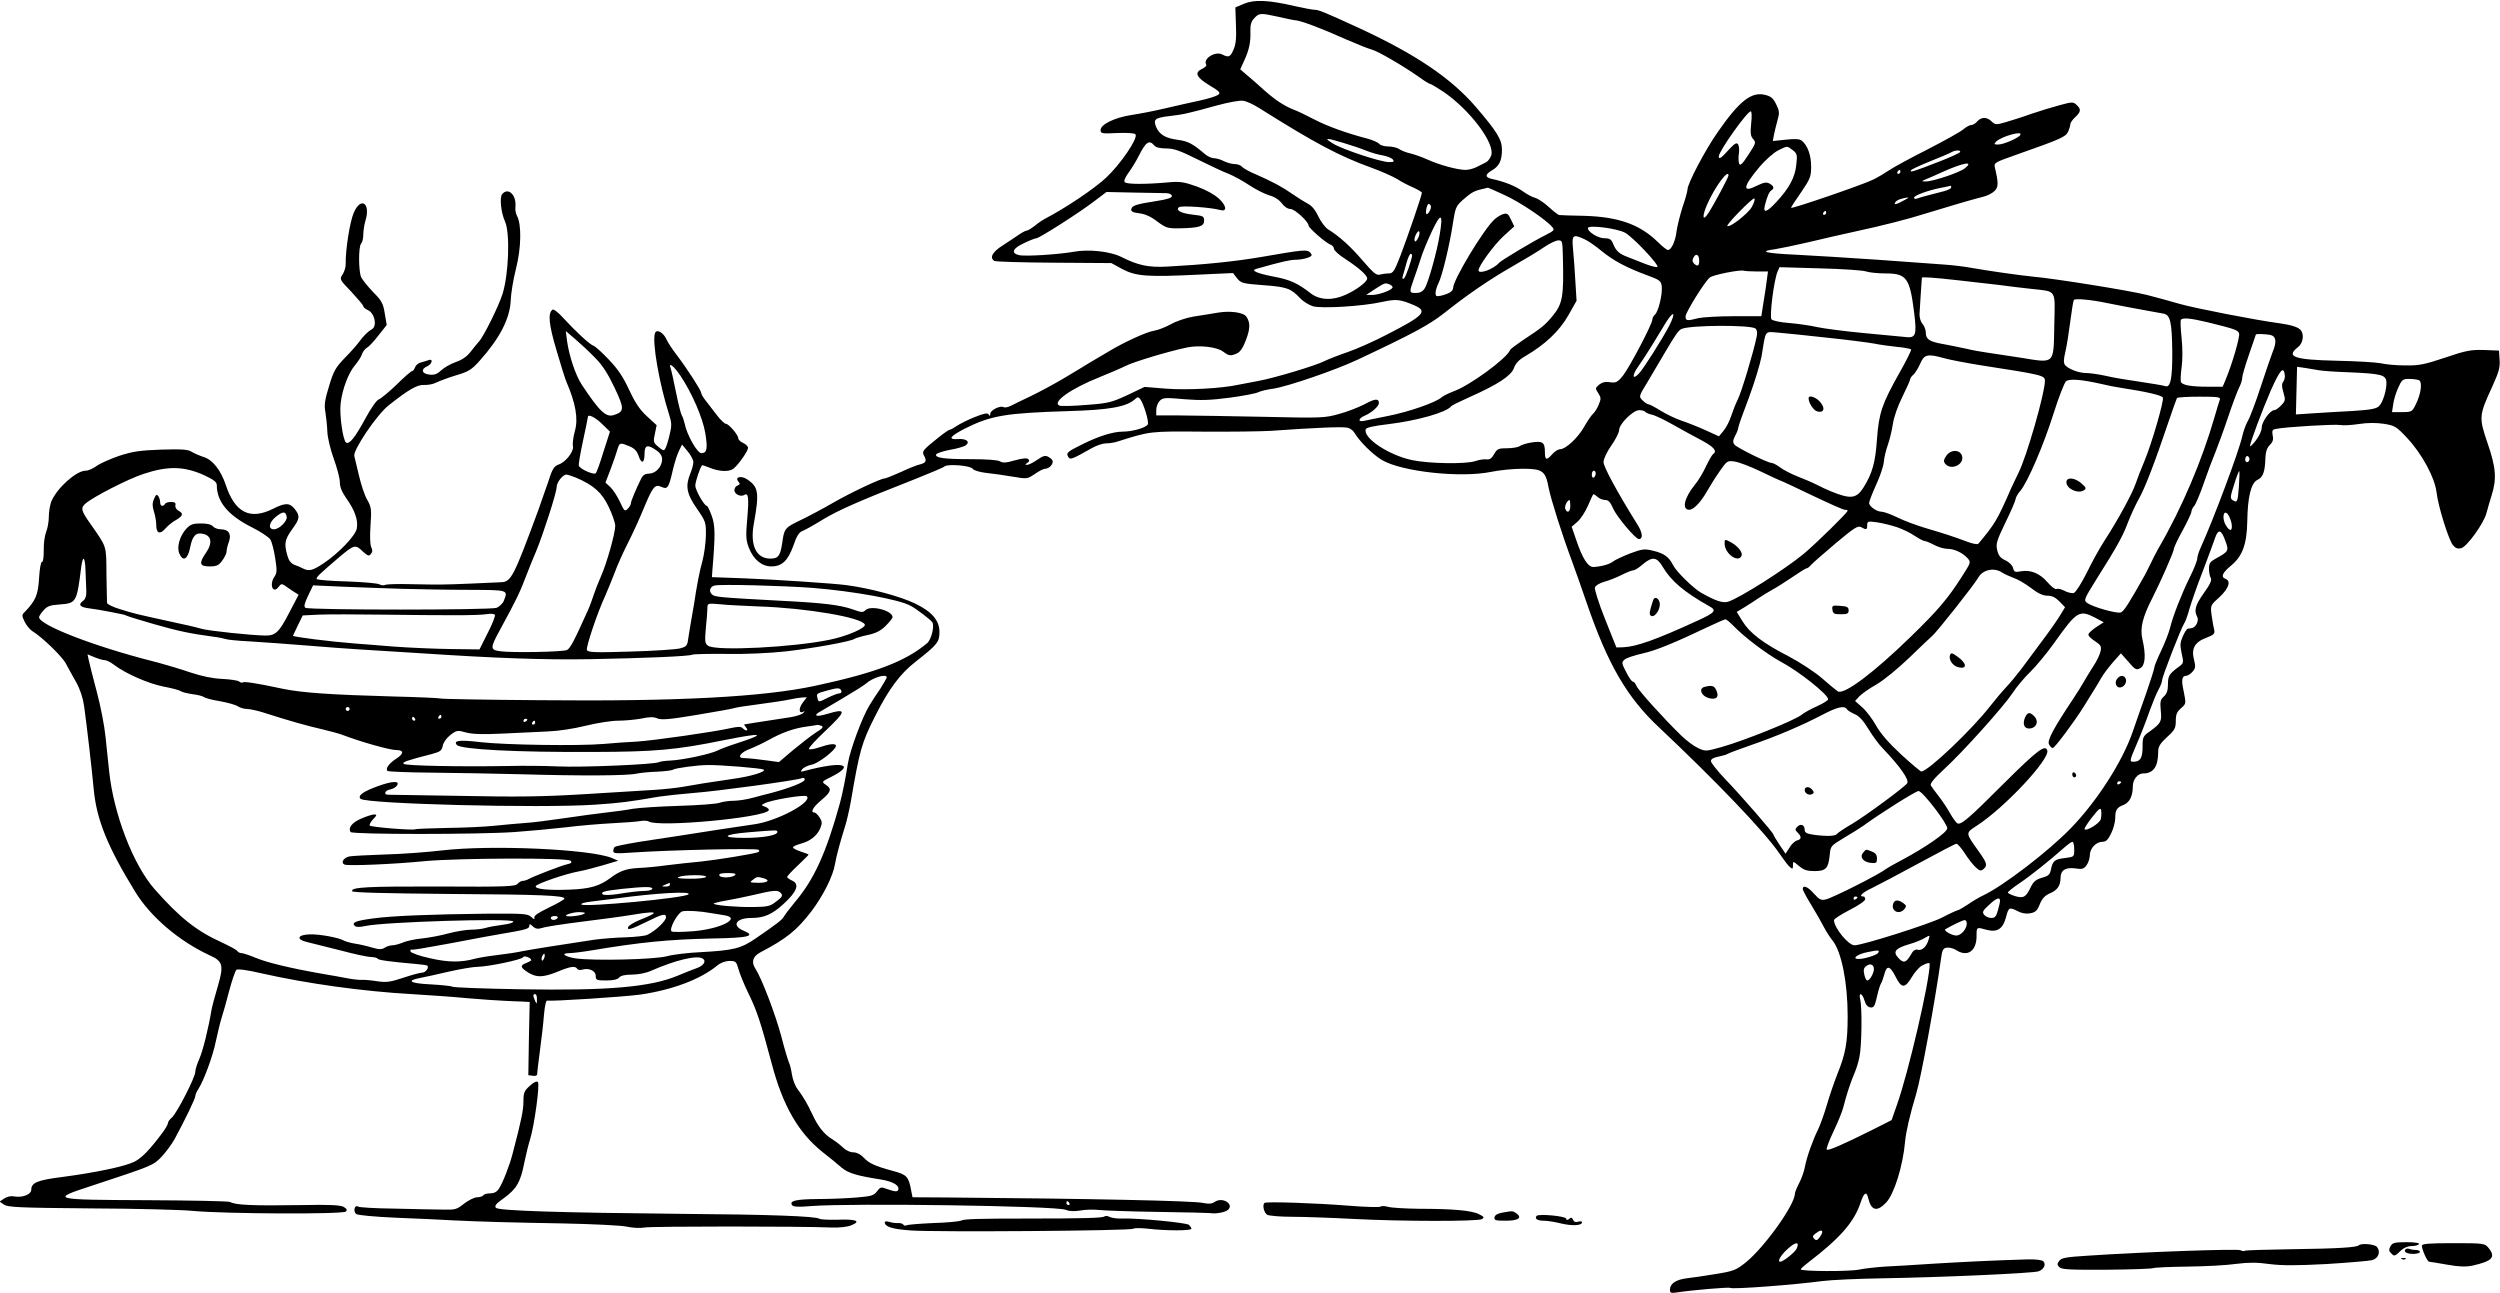 <?xml version="1.0" standalone="no"?>
<!DOCTYPE svg PUBLIC "-//W3C//DTD SVG 20010904//EN"
 "http://www.w3.org/TR/2001/REC-SVG-20010904/DTD/svg10.dtd">
<svg version="1.0" xmlns="http://www.w3.org/2000/svg"
 width="1280pt" height="662pt" viewBox="0 0 1280 662"
 preserveAspectRatio="xMidYMid meet">
<g transform="translate(0,662) scale(0.1,-0.1)"
fill="#000000" stroke="none">
<path d="M6370 6601 l-45 -19 3 -89 c3 -64 0 -100 -12 -126 -16 -39 -25 -43
-58 -26 -35 19 -101 -22 -82 -52 3 -5 -6 -14 -20 -21 -42 -19 -32 -43 35 -84
55 -33 60 -39 45 -50 -10 -7 -52 -20 -94 -29 -42 -9 -122 -27 -177 -40 -55
-13 -133 -28 -173 -34 -85 -13 -157 -48 -157 -77 0 -18 7 -19 86 -15 53 2 89
-1 93 -7 13 -21 -78 -154 -151 -222 -61 -57 -207 -155 -311 -209 -15 -8 -40
-25 -55 -38 -16 -12 -33 -23 -38 -23 -5 0 -22 -8 -37 -18 -15 -11 -53 -35 -84
-56 -57 -35 -73 -65 -47 -82 7 -4 144 -8 305 -9 l294 -2 57 -31 c70 -37 130
-41 392 -28 l174 8 21 -27 c20 -25 29 -27 133 -35 121 -9 141 -16 188 -65 16
-18 47 -37 67 -43 46 -13 256 0 354 22 74 16 92 14 167 -18 68 -30 47 -52
-142 -149 -63 -33 -153 -73 -199 -89 -47 -16 -101 -37 -121 -47 -45 -23 -255
-86 -336 -101 -33 -6 -80 -15 -105 -20 -87 -19 -258 -28 -369 -20 l-111 9 -88
-42 c-80 -37 -97 -42 -208 -50 -67 -6 -129 -7 -139 -4 -42 17 59 88 205 146
47 19 106 44 132 57 44 22 216 74 316 95 63 13 152 3 184 -21 31 -23 38 -24
72 -9 17 8 31 30 46 70 21 56 22 87 2 117 -15 23 -84 32 -148 21 -32 -5 -88
-15 -124 -20 -36 -6 -87 -23 -115 -39 -27 -15 -66 -30 -85 -33 -37 -5 -153
-58 -231 -105 -25 -15 -68 -40 -95 -56 -27 -17 -89 -54 -139 -84 -49 -29 -124
-69 -165 -89 -41 -19 -87 -42 -103 -50 -15 -8 -32 -11 -38 -8 -16 11 -69 -15
-69 -34 0 -12 -2 -13 -8 -3 -6 9 -23 6 -73 -14 -35 -14 -76 -35 -91 -45 -14
-10 -30 -19 -35 -19 -4 0 -31 -18 -58 -40 -80 -64 -85 -70 -75 -91 16 -28 12
-38 -17 -46 -16 -3 -61 -21 -101 -40 -40 -18 -78 -33 -84 -33 -19 0 -172 -72
-264 -125 -50 -29 -125 -69 -167 -89 -79 -38 -82 -42 -92 -116 -10 -66 -20
-80 -61 -80 -73 0 -105 69 -84 181 28 156 24 186 -35 225 -30 20 -64 12 -45
-11 10 -12 9 -16 -4 -21 -9 -3 -16 -14 -16 -24 0 -20 33 -36 51 -24 21 13 24
-14 15 -120 -8 -90 -7 -111 8 -150 23 -60 66 -96 115 -96 55 0 85 29 113 106
16 48 29 69 46 75 13 5 60 31 105 59 81 49 189 96 467 205 80 32 150 61 156
67 18 14 134 4 144 -12 5 -8 34 -17 67 -21 32 -3 93 -12 135 -19 77 -13 77
-13 116 13 21 15 45 27 53 27 18 0 39 19 39 37 0 7 -9 17 -21 23 -17 10 -27 7
-58 -14 -20 -14 -44 -26 -52 -26 -12 0 -12 2 1 10 10 6 12 12 5 19 -7 7 -29 5
-69 -6 -45 -13 -62 -14 -76 -5 -11 7 -69 11 -149 11 -138 0 -184 7 -178 24 2
6 34 17 71 24 37 6 74 17 82 24 22 18 1 34 -41 31 -54 -4 -42 14 34 53 135 68
210 80 527 90 215 6 302 22 345 61 13 12 18 12 26 2 18 -23 46 -115 40 -130
-6 -17 -78 -38 -129 -38 -50 0 -125 -24 -205 -64 -79 -39 -86 -45 -73 -66 9
-15 17 -13 119 45 24 14 58 25 74 25 17 0 44 4 61 10 167 53 164 52 434 50
141 -1 298 1 347 4 240 17 372 22 394 16 14 -3 29 -14 35 -25 27 -45 93 -111
141 -140 101 -60 403 -93 559 -61 43 9 116 16 162 16 102 0 117 -11 133 -97
12 -61 68 -238 122 -383 17 -47 51 -142 75 -213 106 -308 205 -479 369 -632
291 -274 541 -535 615 -644 21 -31 45 -63 54 -70 14 -12 16 -11 16 9 0 22 0
22 31 -4 24 -20 41 -26 79 -26 58 0 71 14 78 80 4 49 5 49 76 92 39 23 82 50
96 60 89 65 269 178 283 178 20 0 147 -165 147 -191 0 -21 -115 -100 -234
-163 -38 -20 -75 -41 -83 -47 -30 -25 -267 -145 -305 -154 -24 -6 -33 -1 -60
29 -31 36 -58 47 -58 24 0 -6 20 -43 44 -82 24 -39 53 -90 64 -112 12 -23 32
-54 45 -70 45 -56 77 -213 77 -386 0 -134 -10 -192 -53 -298 -16 -41 -41 -113
-54 -159 -14 -47 -34 -103 -45 -125 -26 -52 -58 -141 -67 -191 -4 -22 -17 -59
-29 -82 -12 -23 -22 -47 -22 -54 0 -57 -155 -274 -251 -352 -50 -40 -62 -45
-154 -60 -55 -9 -122 -19 -150 -22 -55 -7 -85 -28 -85 -58 0 -17 5 -19 38 -14
70 11 263 28 271 23 12 -8 321 15 471 35 47 6 184 12 305 14 308 5 776 26 803
36 27 10 39 36 24 51 -7 7 -40 11 -79 10 -176 -5 -332 -13 -483 -22 -91 -6
-203 -13 -250 -15 -47 -3 -105 -10 -130 -15 -47 -11 -300 -10 -300 1 0 4 17
19 38 35 161 123 235 206 268 306 18 54 31 61 40 21 15 -62 45 -69 91 -20 41
43 86 187 97 312 5 52 24 135 57 245 25 83 96 471 126 685 7 52 11 60 31 63
13 2 34 -4 47 -12 58 -38 105 -6 105 71 0 48 -1 47 53 32 53 -14 83 6 98 66
13 50 17 52 61 29 20 -10 42 -14 63 -10 27 5 36 14 49 47 12 29 26 44 51 55
38 15 55 40 55 78 0 40 24 56 74 50 38 -6 45 -3 60 17 9 13 16 36 16 51 0 34
32 68 64 68 19 0 29 10 45 43 12 24 21 59 21 78 0 42 8 55 43 68 30 12 47 45
47 95 0 35 25 66 53 66 53 0 77 35 77 113 0 24 10 41 45 73 40 36 45 46 45 83
0 33 6 47 27 65 26 23 26 23 14 84 -14 61 -10 82 13 82 7 0 21 9 31 20 16 18
17 27 9 60 -16 58 2 92 61 114 43 17 46 21 41 45 -4 14 -9 48 -13 74 -6 47 -5
49 41 90 47 44 60 82 31 93 -26 10 -17 31 29 69 57 47 80 109 82 225 2 125 19
197 52 213 29 13 39 42 41 115 1 28 8 49 22 63 16 16 20 29 15 50 -4 24 -2 30
17 33 45 10 303 25 328 20 15 -3 58 -1 96 5 46 7 89 7 129 1 55 -9 63 -13 119
-73 75 -80 141 -202 150 -277 8 -72 62 -244 84 -271 13 -16 24 -20 42 -16 31
9 116 127 130 181 6 23 17 61 25 86 28 88 24 143 -19 269 -46 135 -45 143 24
293 32 71 40 96 37 135 l-3 48 -76 3 c-67 2 -91 -2 -200 -39 -107 -36 -135
-41 -204 -40 -44 0 -100 5 -125 11 -25 5 -126 11 -225 13 -219 5 -263 20 -200
69 25 19 33 60 17 85 -11 17 -48 29 -112 38 -115 15 -429 76 -510 99 -47 14
-122 34 -168 46 -88 22 -471 84 -587 94 -69 7 -224 29 -320 46 -27 5 -84 12
-125 15 -41 3 -196 14 -345 25 -148 10 -339 22 -422 26 -155 7 -192 17 -105
28 26 4 103 20 172 36 69 17 177 41 240 55 135 29 269 63 360 92 97 30 239 72
288 84 24 5 52 19 64 31 20 20 21 39 2 119 -6 26 -3 27 113 68 227 80 249 90
262 117 6 14 11 31 11 38 0 7 11 23 25 36 30 28 31 41 7 63 -17 16 -23 16 -88
-2 -38 -10 -103 -30 -144 -44 -41 -15 -99 -33 -129 -42 -52 -15 -55 -15 -77 6
-24 22 -52 20 -74 -6 -7 -8 -19 -15 -27 -15 -8 0 -27 -10 -42 -23 -15 -13 -97
-58 -182 -102 -85 -43 -172 -90 -194 -105 -22 -15 -59 -37 -83 -49 -49 -25
-422 -153 -422 -145 0 3 23 39 52 80 47 69 51 80 51 132 0 57 -18 107 -47 131
-12 10 -34 11 -82 6 l-67 -7 5 29 c3 15 11 49 18 74 12 41 11 50 -6 85 -15 31
-27 41 -56 48 -70 18 -132 -30 -243 -190 -64 -91 -155 -264 -155 -294 0 -9
-11 -49 -25 -89 -13 -41 -27 -97 -31 -125 -6 -52 -27 -96 -44 -96 -6 0 -29 18
-52 41 -93 91 -203 129 -378 134 -63 1 -120 3 -126 4 -6 0 -30 19 -54 41 -24
22 -55 43 -70 47 -14 3 -43 19 -64 34 -36 26 -92 49 -158 63 -36 8 -35 23 1
44 37 21 51 50 51 106 0 51 -25 92 -135 220 -128 148 -308 269 -600 404 -179
82 -204 92 -225 92 -10 0 -57 9 -102 19 -133 31 -205 34 -258 12z m175 -67
c39 -9 81 -18 95 -19 32 -5 130 -42 255 -98 55 -24 113 -47 129 -51 31 -8 160
-83 241 -140 27 -20 54 -36 58 -36 4 0 34 -18 66 -39 137 -93 267 -266 246
-327 -6 -15 -17 -30 -25 -34 -8 -4 -29 -15 -47 -24 -17 -9 -44 -16 -60 -16
-43 1 -132 25 -194 53 -31 14 -72 28 -90 32 -19 4 -43 14 -54 21 -11 8 -36 14
-56 14 -20 0 -42 6 -48 14 -6 7 -33 19 -59 26 -104 27 -205 63 -274 99 -40 21
-86 43 -103 49 -50 20 -93 48 -150 98 -30 27 -70 63 -90 79 l-35 30 20 44 c26
56 34 96 32 151 -1 33 4 50 20 67 25 27 32 27 123 7z m-100 -466 c284 -179
411 -247 580 -308 50 -18 107 -44 129 -57 21 -14 58 -33 82 -43 24 -11 44 -23
44 -27 0 -13 -71 -220 -109 -320 -32 -83 -39 -93 -61 -93 -14 0 -34 -3 -46 -6
-17 -5 -34 10 -88 73 -64 74 -117 122 -178 160 -14 10 -36 39 -48 65 -14 31
-33 54 -52 64 -17 9 -51 30 -77 48 -54 38 -102 64 -188 102 -35 14 -68 33 -74
40 -6 8 -23 14 -38 14 -14 0 -39 7 -55 15 -15 8 -38 15 -51 15 -12 0 -34 10
-48 23 -61 52 -85 64 -136 71 -64 8 -95 27 -112 67 -15 38 -6 46 71 55 66 7
103 16 240 54 59 16 118 27 135 24 17 -2 53 -19 80 -36z m2521 -80 c-5 -49 -3
-65 10 -80 16 -17 14 -22 -24 -80 -32 -49 -42 -59 -48 -45 -3 10 -4 33 -1 51
3 18 1 39 -4 47 -8 11 -17 5 -48 -28 -38 -43 -51 -51 -51 -34 0 26 145 231
164 231 5 0 6 -27 2 -62z m1378 -59 c-10 -16 -85 -49 -114 -49 -21 0 -22 2
-10 15 28 27 139 58 124 34z m-3468 -40 c38 -11 91 -29 118 -40 27 -11 67 -22
88 -25 20 -4 43 -13 49 -20 9 -11 6 -14 -19 -14 -42 0 -239 65 -287 95 -49 30
-38 31 51 4z m-966 -14 c8 -10 30 -15 61 -15 38 0 70 -11 158 -55 61 -30 132
-64 159 -74 26 -10 75 -37 108 -59 33 -22 79 -45 102 -52 27 -7 50 -22 64 -40
13 -18 31 -30 45 -30 22 0 92 -64 93 -85 0 -12 88 -89 113 -98 9 -3 17 -13 17
-21 0 -8 26 -32 58 -52 69 -45 112 -83 112 -100 0 -17 -54 -58 -110 -83 -67
-31 -133 -28 -179 7 -68 53 -106 70 -191 86 -83 16 -118 31 -89 39 130 37 174
47 203 47 19 0 47 5 61 10 23 9 25 13 14 26 -15 18 -34 16 -253 -22 -134 -23
-292 -39 -481 -49 -96 -5 -147 6 -235 50 -56 28 -167 40 -242 26 -79 -14 -251
-25 -282 -17 -41 10 -31 35 27 61 28 14 57 25 63 25 15 0 228 136 301 193 l58
44 140 -3 c77 -1 152 -3 168 -3 16 -1 27 -7 27 -15 0 -9 -25 -17 -77 -25 -104
-16 -127 -23 -131 -42 -2 -12 8 -17 41 -21 31 -4 60 -17 92 -42 45 -33 53 -36
114 -35 101 2 126 10 126 39 0 23 -5 25 -58 31 -61 7 -88 22 -71 38 9 10 165
-1 210 -14 38 -11 35 20 -4 57 -24 22 -65 45 -114 63 -68 24 -86 27 -150 21
-113 -10 -208 -10 -219 1 -6 6 1 24 20 50 16 22 39 60 51 84 37 73 54 85 80
54z m3269 -24 c22 -17 24 -24 18 -74 -6 -64 -36 -120 -100 -189 -50 -55 -71
-62 -61 -20 11 44 22 70 33 77 17 10 13 23 -9 35 -16 9 -30 6 -65 -11 -77 -39
-72 -5 15 98 29 34 71 71 94 83 49 24 45 24 75 1z m856 -10 c-3 -5 -51 -27
-108 -49 -128 -50 -151 -57 -143 -44 3 5 48 26 98 46 51 20 100 41 108 46 19
12 53 13 45 1z m26 -82 c-26 -22 -167 -69 -201 -68 -24 0 -24 1 5 13 17 7 50
21 75 33 111 50 169 61 121 22z m-331 -19 c0 -5 -5 -10 -11 -10 -5 0 -7 5 -4
10 3 6 8 10 11 10 2 0 4 -4 4 -10z m-880 -18 c0 -10 -77 -154 -105 -196 -28
-42 -31 -14 -5 46 38 88 110 186 110 150z m1140 -62 c0 -5 -17 -14 -37 -19
-88 -22 -126 -33 -139 -38 -8 -3 -14 -1 -14 5 0 11 72 38 141 51 24 5 45 9 47
10 1 1 2 -3 2 -9z m-2286 -39 c79 -36 214 -127 244 -164 12 -14 8 -19 -30 -38
-65 -32 -232 -132 -243 -145 -29 -33 -105 -60 -105 -38 0 22 80 131 127 174
l56 51 -17 35 c-13 29 -20 34 -39 28 -12 -3 -33 -16 -46 -28 -54 -49 -211
-309 -211 -350 0 -17 -21 -30 -62 -40 -24 -5 -28 -3 -28 14 0 12 7 34 15 50
19 36 60 208 75 314 11 70 15 81 47 110 44 39 59 48 98 57 16 4 31 7 32 8 2 1
41 -17 87 -38z m1265 -61 c-19 -34 -114 -108 -125 -97 -7 7 130 146 138 141 5
-3 -1 -23 -13 -44z m800 46 c-2 -2 -19 -11 -38 -21 -24 -12 -32 -13 -29 -4 3
8 15 16 29 20 29 8 44 10 38 5z m-2449 -66 c-15 -28 -24 -19 -16 16 5 19 10
24 17 17 8 -8 7 -18 -1 -33z m2030 -10 c0 -5 -5 -10 -11 -10 -5 0 -7 5 -4 10
3 6 8 10 11 10 2 0 4 -4 4 -10z m-1979 -113 c-14 -87 -59 -248 -77 -274 -10
-16 -24 -23 -44 -23 -35 0 -36 2 -11 72 11 29 26 76 35 103 8 28 34 91 57 140
47 100 59 94 40 -18z m950 11 c40 -22 175 -165 165 -175 -3 -3 -32 4 -63 16
-32 13 -72 28 -89 35 -43 16 -60 31 -74 66 -10 25 -18 30 -45 30 -32 0 -85 32
-85 52 0 18 150 -1 191 -24z m-1062 -30 c-7 -13 -14 -18 -16 -11 -3 7 1 22 8
35 7 13 14 18 16 11 3 -7 -1 -22 -8 -35z m854 -3 c18 -8 57 -35 87 -60 60 -49
126 -85 235 -125 63 -23 70 -29 73 -55 5 -39 -17 -132 -35 -146 -7 -6 -13 -18
-13 -25 0 -23 -118 -247 -151 -288 -28 -34 -36 -37 -65 -33 -24 4 -40 0 -56
-12 -21 -18 -21 -19 -5 -44 15 -23 15 -29 2 -60 -7 -18 -21 -39 -29 -46 -8 -7
-28 -36 -45 -66 -32 -57 -95 -115 -123 -115 -10 0 -28 -11 -40 -25 -29 -33
-38 -32 -38 8 0 52 -10 60 -66 52 -27 -4 -55 -13 -63 -19 -8 -6 -37 -11 -64
-11 -45 0 -52 -3 -67 -30 -12 -22 -23 -29 -39 -27 -12 2 -38 -2 -58 -9 -49
-16 -235 -13 -322 5 -121 25 -255 115 -238 159 3 8 44 17 113 25 151 18 301
61 324 92 3 4 43 24 90 45 149 66 217 111 231 150 9 25 27 44 59 62 101 59
173 127 219 207 l43 76 -6 98 c-3 53 -8 127 -12 165 -7 75 -2 80 59 52z m-111
-92 c5 -200 -1 -238 -52 -300 -41 -49 -53 -59 -156 -127 -32 -22 -61 -43 -62
-48 -18 -44 -209 -184 -293 -213 -23 -9 -50 -22 -59 -30 -28 -25 -164 -73
-270 -94 -58 -12 -115 -23 -127 -26 -32 -7 -29 13 5 27 35 15 72 48 72 64 0
25 -19 24 -74 -6 -31 -16 -90 -39 -132 -50 -72 -20 -88 -21 -387 -14 -172 3
-365 7 -429 7 l-118 0 0 28 c0 16 8 37 18 47 16 16 28 17 126 8 86 -7 135 -5
233 8 69 9 135 22 146 28 11 6 46 14 76 18 70 10 319 95 431 148 283 133 368
179 443 238 118 94 232 172 347 238 63 36 138 81 165 100 28 19 60 35 73 35
21 1 22 -3 24 -86z m-772 11 c0 -20 -33 -115 -42 -120 -7 -5 -9 0 -6 12 3 10
12 40 19 67 7 26 17 47 21 47 4 0 8 -3 8 -6z m1470 -30 c0 -26 -9 -31 -28 -12
-8 8 -8 17 -1 30 13 24 29 14 29 -18z m855 -54 c14 -5 59 -10 100 -10 106 0
123 -23 145 -197 15 -121 10 -136 -49 -128 -20 2 -115 11 -211 20 -96 9 -202
23 -235 30 -33 8 -97 17 -142 21 -46 3 -87 12 -93 19 -11 13 12 199 31 244
l10 23 208 -6 c115 -3 221 -10 236 -16z m-558 0 l55 0 -5 -37 c-2 -21 -10 -73
-17 -115 l-12 -77 -142 0 c-77 0 -159 -5 -181 -10 -57 -15 -65 -14 -65 9 0 20
98 178 124 199 17 14 154 41 174 35 8 -2 38 -4 69 -4z m1028 -45 c72 -8 166
-19 210 -24 44 -6 118 -15 165 -20 132 -15 122 2 118 -182 -4 -209 6 -199
-175 -170 -76 12 -156 24 -178 27 -22 3 -67 11 -100 19 -33 7 -86 18 -119 24
-68 12 -86 24 -86 59 0 14 -8 34 -17 44 -9 10 -16 33 -15 51 2 33 11 180 12
185 0 5 60 1 185 -13z m-2911 -21 c9 -3 16 -10 16 -15 0 -13 -68 -39 -104 -39
l-31 0 45 30 c50 32 52 33 74 24z m3671 -95 c64 -13 123 -24 205 -39 36 -6 75
-14 88 -16 34 -7 42 -42 44 -193 1 -139 -9 -188 -36 -178 -8 3 -65 13 -127 22
-63 9 -143 22 -179 31 -36 8 -80 14 -98 14 -37 0 -92 20 -109 41 -8 11 -8 27
2 69 7 30 18 100 25 155 7 55 15 104 18 109 5 9 86 2 167 -15z m-2238 -116
c-35 -67 -134 -224 -157 -247 -32 -33 -35 -9 -4 35 16 23 38 56 49 74 20 31
28 44 94 153 41 65 53 55 18 -15z m2756 17 c142 -35 155 -40 161 -57 6 -15
-35 -157 -70 -240 l-14 -33 -74 0 c-89 0 -133 8 -140 25 -2 7 -1 41 4 75 5 35
5 98 0 147 -5 48 -7 90 -4 95 8 13 49 9 137 -12z m-2315 -32 c8 -7 11 -22 6
-42 -15 -76 -78 -285 -96 -320 -11 -22 -26 -60 -34 -85 -8 -25 -25 -59 -39
-76 l-24 -29 -68 31 c-37 17 -93 39 -123 49 -30 10 -78 33 -107 51 -29 18 -57
33 -63 33 -5 0 -19 9 -30 20 -20 20 -20 20 27 97 25 43 62 105 82 139 60 102
75 123 91 130 47 20 354 21 378 2z m367 -47 c105 -11 213 -25 240 -30 28 -6
80 -13 118 -17 37 -3 69 -10 72 -13 2 -4 -25 -59 -61 -122 -89 -159 -104 -203
-114 -339 -8 -118 -24 -173 -67 -243 -38 -61 -66 -64 -168 -23 -22 9 -56 25
-75 35 -19 10 -62 28 -95 41 -33 13 -74 34 -91 47 -17 13 -37 23 -44 23 -20 0
-175 77 -189 93 -10 13 -9 21 3 46 9 16 16 35 16 41 0 7 24 75 54 153 29 78
58 174 65 212 23 140 14 127 84 122 34 -3 148 -14 252 -26z m2273 13 c26 -7
29 -37 8 -86 -7 -18 -35 -98 -61 -178 -26 -80 -56 -159 -66 -175 -10 -17 -23
-53 -29 -80 -17 -77 -145 -419 -210 -563 -11 -23 -20 -51 -20 -61 0 -11 -17
-55 -39 -98 -42 -86 -85 -195 -101 -260 -6 -24 -26 -75 -45 -115 -19 -40 -35
-78 -35 -86 0 -7 -19 -66 -41 -130 -23 -64 -54 -154 -70 -200 -53 -153 -183
-355 -316 -492 -114 -118 -346 -296 -450 -345 -17 -8 -52 -28 -76 -45 -25 -16
-48 -30 -52 -30 -4 0 -42 -17 -84 -39 -65 -33 -406 -141 -446 -141 -31 0 -105
90 -105 129 0 6 36 29 80 52 44 22 80 47 80 55 0 8 -4 14 -10 14 -26 0 -4 21
48 45 31 15 138 72 238 126 99 54 185 99 191 99 6 0 25 -22 42 -48 17 -27 42
-59 56 -72 20 -19 27 -21 40 -10 22 18 19 31 -24 91 -69 97 -69 93 -9 132 142
92 375 341 360 385 -10 32 -52 0 -219 -166 -182 -182 -224 -219 -242 -207 -6
3 -23 27 -38 53 -14 26 -41 65 -58 87 -17 22 -35 46 -39 53 -6 9 16 36 68 84
98 90 305 321 350 389 19 30 60 79 91 109 31 30 86 97 123 149 116 163 128
170 210 128 l43 -23 -37 -24 c-21 -14 -39 -30 -41 -37 -3 -7 12 -22 32 -35 31
-20 35 -27 30 -52 -3 -16 -20 -52 -39 -80 -18 -28 -39 -63 -47 -77 -8 -15 -32
-53 -53 -85 -102 -153 -136 -216 -125 -235 5 -11 14 -19 19 -19 10 0 110 134
160 214 19 32 43 69 52 84 10 15 26 43 37 62 11 19 38 55 60 80 l40 45 39 -44
c34 -40 40 -43 60 -32 26 14 30 67 11 149 -13 56 1 113 52 212 42 83 109 235
109 249 0 7 20 50 45 95 25 46 45 89 45 96 0 7 6 21 14 29 8 9 30 61 49 116
19 55 46 127 60 160 13 33 43 114 65 180 22 66 48 134 56 150 9 17 16 39 16
50 0 11 16 65 35 120 19 55 35 101 35 102 0 5 55 3 78 -3z m-1674 -118 c28 -8
112 -24 186 -36 317 -49 330 -52 330 -80 0 -62 -94 -390 -135 -470 -12 -25
-29 -61 -38 -80 -70 -161 -83 -183 -168 -284 -4 -5 -31 0 -61 12 -73 27 -110
39 -208 68 -47 14 -112 38 -146 55 -33 16 -69 29 -80 29 -25 0 -64 27 -64 45
0 8 16 49 35 91 20 43 38 96 40 118 2 23 11 61 20 86 9 25 21 73 26 106 5 37
25 94 49 142 22 45 40 85 40 90 0 5 7 16 16 23 9 8 25 33 35 56 21 49 37 53
123 29z m1921 -62 c17 -3 84 -8 149 -10 164 -7 190 -13 194 -46 4 -37 -16
-106 -37 -127 -14 -14 -42 -19 -132 -25 -63 -3 -154 -9 -204 -12 l-90 -6 3
122 3 122 42 -6 c23 -4 56 -9 72 -12z m-177 -23 c2 -12 -2 -28 -8 -36 -8 -10
-8 -24 1 -54 11 -38 11 -43 -11 -66 -13 -14 -29 -25 -36 -25 -21 0 -64 -60
-64 -89 0 -16 -13 -44 -30 -66 -16 -21 -30 -34 -30 -29 1 19 62 182 107 286
47 105 65 125 71 79z m-943 -46 c33 -8 78 -17 100 -20 132 -20 215 -39 219
-51 6 -17 -57 -235 -95 -326 -17 -40 -37 -91 -44 -113 -15 -47 -91 -187 -158
-290 -25 -38 -67 -114 -93 -168 -27 -53 -56 -100 -66 -103 -9 -3 -31 2 -48 11
-17 9 -35 13 -41 9 -6 -3 -26 12 -45 34 -39 46 -87 66 -137 57 -30 -6 -35 -4
-40 17 -4 14 -20 30 -39 39 -25 11 -35 23 -42 51 -8 34 -4 47 42 143 29 59 52
113 52 120 0 7 11 27 25 43 37 45 117 229 170 397 26 83 55 156 63 163 18 14
79 9 177 -13z m1629 19 c20 -8 12 -71 -16 -126 -18 -36 -20 -38 -70 -38 l-51
0 6 38 c2 22 14 60 25 85 19 43 24 47 56 47 19 0 41 -3 50 -6z m-1019 -102
c-3 -9 -15 -46 -25 -82 -65 -227 -169 -472 -290 -680 -11 -19 -27 -51 -36 -70
-9 -19 -23 -46 -30 -60 -83 -148 -110 -191 -126 -196 -22 -6 -143 28 -172 49
-18 13 -16 19 47 120 106 168 136 222 162 292 14 36 38 89 55 119 32 56 83
189 151 391 22 66 43 123 45 127 3 4 54 7 115 7 99 0 110 -2 104 -17z m-2941
-61 c3 -4 18 -11 33 -14 16 -3 64 -26 108 -51 44 -25 110 -61 148 -81 62 -33
81 -55 58 -70 -5 -3 -21 -31 -36 -62 -14 -31 -40 -75 -59 -97 -53 -66 -66
-126 -27 -126 22 0 58 37 91 95 14 24 42 70 64 101 38 55 40 56 77 51 22 -3
82 -26 134 -51 52 -25 97 -46 99 -46 3 0 76 -34 161 -75 86 -41 162 -75 170
-75 8 0 15 -2 15 -5 0 -9 -160 -166 -223 -219 -96 -80 -333 -230 -390 -247
-27 -8 -64 5 -137 46 -40 23 -126 107 -143 140 -22 44 -46 61 -102 75 -46 11
-55 10 -120 -14 -38 -15 -76 -33 -85 -40 -16 -14 -57 -26 -100 -29 -29 -2 -58
43 -91 142 l-22 64 30 26 c16 14 40 51 53 81 13 30 25 57 27 59 2 2 11 -3 21
-12 10 -10 29 -17 41 -17 16 0 26 -11 40 -43 18 -42 115 -157 132 -157 23 0
19 34 -9 77 -101 162 -172 293 -172 317 0 16 17 52 40 85 22 31 40 67 40 79 0
31 71 102 103 102 14 0 28 -4 31 -9z m3091 -250 c-9 -16 -25 -3 -18 15 4 10 9
12 15 6 6 -6 7 -15 3 -21z m-3345 -65 c0 -8 -4 -18 -10 -21 -5 -3 -10 3 -10
14 0 12 5 21 10 21 6 0 10 -6 10 -14z m3293 -69 c-6 -79 -8 -83 -33 -67 -12 8
-11 19 9 80 12 40 24 70 26 68 2 -2 1 -38 -2 -81z m-3423 -97 c0 -31 -16 -41
-26 -15 -5 13 11 45 22 45 2 0 4 -13 4 -30z m3385 -87 c8 -42 -7 -49 -29 -12
-20 34 -13 81 9 58 7 -8 16 -28 20 -46z m-1713 -22 c29 -10 71 -30 92 -45 21
-14 44 -26 50 -26 6 0 28 -9 49 -20 20 -11 51 -20 67 -20 36 0 77 -19 104 -48
18 -21 17 -22 -29 -94 -72 -113 -123 -173 -262 -308 -191 -186 -341 -298 -373
-280 -8 5 -45 35 -81 67 -38 33 -112 81 -170 112 -131 67 -201 120 -238 181
l-29 47 40 24 c21 13 54 34 71 46 18 12 50 32 72 44 22 12 68 41 103 65 35 24
67 44 71 44 5 0 15 7 22 16 8 9 64 59 126 111 97 81 115 93 132 84 27 -15 31
-14 31 10 0 20 4 21 49 15 27 -4 73 -15 103 -25z m1681 -68 c20 -54 19 -56
-52 -95 -25 -14 -31 -23 -31 -50 0 -18 4 -39 9 -47 7 -10 -3 -33 -35 -77 -44
-62 -52 -90 -34 -123 10 -19 -8 -55 -29 -57 -6 -1 -15 -2 -19 -3 -5 0 -17 -18
-26 -39 -14 -32 -15 -45 -6 -87 11 -47 10 -51 -12 -67 -52 -38 -58 -48 -58
-91 0 -32 -6 -49 -21 -63 -18 -16 -20 -27 -16 -71 6 -57 2 -65 -55 -107 -36
-25 -38 -30 -38 -80 0 -57 -12 -76 -46 -76 -22 0 -22 2 17 93 22 50 51 126 65
167 15 41 35 90 45 108 10 18 19 40 19 49 0 18 99 272 113 291 5 7 18 40 27
75 10 34 41 123 70 197 28 74 56 150 62 168 16 45 31 40 51 -15z m-2880 -135
c43 -73 111 -130 237 -201 41 -22 33 -33 -57 -74 -215 -99 -315 -134 -382
-137 l-35 -1 -58 145 c-32 80 -55 153 -52 162 3 10 23 22 47 29 23 6 63 22 89
35 26 13 53 24 61 24 7 0 28 13 47 30 50 42 73 39 103 -12z m1797 -57 c19 -6
59 -29 88 -51 36 -28 62 -40 85 -40 24 0 41 -9 61 -29 l29 -30 -23 -38 c-12
-21 -54 -81 -93 -133 -39 -52 -89 -119 -110 -148 -22 -29 -56 -70 -76 -91 -20
-21 -56 -64 -81 -96 -95 -122 -319 -335 -353 -335 -4 0 -51 39 -103 87 -64 59
-106 108 -129 149 -19 34 -51 76 -71 93 l-36 32 21 23 c12 13 52 41 89 62 38
22 111 82 168 137 55 53 107 103 116 110 23 19 217 264 237 300 22 40 81 53
121 26 14 -9 41 -21 60 -28z m-1436 -244 c55 -58 172 -146 242 -184 93 -49
244 -169 244 -193 0 -6 -26 -22 -57 -36 -32 -14 -67 -34 -78 -43 -31 -27 -291
-132 -411 -166 -80 -22 -82 -23 -120 -5 -22 10 -59 38 -84 62 -87 84 -222 233
-231 256 -5 12 -13 22 -19 22 -5 0 -21 22 -34 49 -24 46 -24 50 -8 64 9 8 50
22 91 31 68 15 164 54 346 141 39 18 74 34 79 34 4 1 22 -14 40 -32z m582
-428 c3 -6 21 -17 39 -25 23 -9 45 -33 71 -76 21 -35 54 -80 74 -100 88 -92
136 -160 125 -178 -12 -19 -213 -167 -282 -208 -40 -23 -75 -47 -78 -52 -7
-11 -52 -13 -119 -4 -35 5 -46 11 -46 25 0 25 -19 34 -37 17 -13 -13 -13 -17
1 -31 21 -21 20 -34 -3 -40 -11 -3 -29 -19 -39 -37 l-20 -31 -31 46 c-17 25
-31 49 -31 52 0 9 -166 200 -247 284 -40 42 -73 84 -73 92 0 11 13 18 38 23
20 4 42 10 47 14 6 4 60 24 120 45 125 43 256 98 365 155 76 40 113 49 126 29z
m1404 -373 c0 -3 -4 -8 -10 -11 -5 -3 -10 -1 -10 4 0 6 5 11 10 11 6 0 10 -2
10 -4z m-104 -190 c-5 -21 -73 -63 -83 -52 -3 3 14 30 38 61 37 47 45 52 47
34 2 -11 1 -31 -2 -43z m-136 -155 c0 -38 0 -38 -46 -44 -54 -6 -64 -14 -73
-58 -5 -27 -13 -34 -46 -43 -31 -9 -44 -20 -57 -47 -25 -53 -38 -60 -81 -47
-20 6 -37 15 -37 18 0 4 26 25 57 46 57 38 151 113 227 180 21 19 42 34 47 34
5 0 9 -17 9 -39z m-1110 -245 c0 -3 -4 -8 -10 -11 -5 -3 -10 -1 -10 4 0 6 5
11 10 11 6 0 10 -2 10 -4z m730 -18 c0 -7 -5 -30 -11 -50 -8 -30 -15 -38 -33
-38 -13 0 -30 7 -37 16 -11 14 -8 21 24 50 38 36 57 43 57 22z m-170 -116 c0
-28 -29 -62 -54 -62 -22 0 -66 25 -56 32 22 14 87 46 98 47 6 1 12 -7 12 -17z
m-196 -84 c-10 -35 -33 -56 -54 -51 -14 4 -25 -3 -37 -26 -24 -41 -37 -44 -63
-16 -30 32 -17 49 53 70 29 8 63 22 77 30 33 19 32 19 24 -7z m-258 -67 c-7
-11 -70 -31 -99 -31 -39 0 -8 25 44 35 59 12 64 11 55 -4z m-23 -94 c-7 -25
-22 -47 -33 -47 -5 0 -11 14 -15 31 -5 23 -3 34 12 44 23 17 43 2 36 -28z
m287 37 c0 -87 -109 -556 -167 -719 l-28 -80 -95 -48 c-156 -78 -230 -110
-237 -103 -4 3 12 46 35 94 23 48 46 105 51 127 12 51 38 130 57 173 8 18 19
53 24 79 12 51 15 256 4 297 -9 38 11 32 22 -6 6 -22 17 -34 30 -36 18 -2 23
6 34 55 7 32 17 63 21 68 4 6 11 25 16 44 13 51 29 48 58 -9 31 -62 48 -62 84
-2 14 24 37 50 51 58 27 14 40 17 40 8z m-550 -1372 c0 -5 -6 -17 -14 -28 -12
-15 -17 -17 -27 -7 -10 10 -9 16 7 28 21 16 34 19 34 7z m-131 -85 c-9 -19
-69 -67 -84 -67 -16 0 0 30 35 63 43 40 66 42 49 4z"/>
<path d="M9260 4581 c0 -23 24 -61 43 -67 33 -10 44 12 20 43 -20 28 -63 44
-63 24z"/>
<path d="M10840 3145 c-15 -18 -6 -45 13 -45 21 0 38 25 31 44 -8 20 -28 21
-44 1z"/>
<path d="M10368 2946 c-13 -31 -5 -56 20 -56 38 0 54 37 26 64 -22 22 -33 20
-46 -8z"/>
<path d="M10610 2656 c0 -9 5 -16 10 -16 6 0 10 4 10 9 0 6 -4 13 -10 16 -5 3
-10 -1 -10 -9z"/>
<path d="M9694 1995 c-15 -39 30 -62 57 -29 11 14 10 18 -6 30 -25 18 -44 18
-51 -1z"/>
<path d="M9964 4285 c-13 -20 -14 -28 -4 -40 29 -35 97 -4 86 39 -9 36 -59 36
-82 1z"/>
<path d="M10580 4151 c0 -34 60 -61 90 -41 13 9 11 14 -13 35 -34 30 -77 34
-77 6z"/>
<path d="M8830 3837 c0 -52 71 -102 87 -62 6 19 -21 51 -59 71 -27 14 -28 13
-28 -9z"/>
<path d="M9382 3498 c3 -20 9 -23 43 -23 33 0 40 3 40 20 0 16 -8 21 -43 23
-40 3 -43 2 -40 -20z"/>
<path d="M8467 3553 c-3 -4 -9 -25 -15 -45 -8 -29 -7 -38 4 -42 18 -7 46 36
42 65 -3 23 -22 36 -31 22z"/>
<path d="M9984 3266 c-8 -22 13 -55 42 -62 48 -12 45 20 -5 55 -26 19 -32 20
-37 7z"/>
<path d="M8727 3103 c-31 -8 -17 -46 21 -57 40 -11 56 5 39 41 -10 22 -23 26
-60 16z"/>
<path d="M9240 2575 c0 -18 24 -30 40 -20 8 5 8 11 -1 21 -15 19 -39 18 -39
-1z"/>
<path d="M2571 5626 c-14 -17 -6 -95 15 -141 26 -58 19 -267 -13 -370 -19 -61
-97 -219 -121 -244 -9 -10 -29 -34 -44 -54 -18 -23 -43 -40 -75 -51 -26 -9
-59 -28 -74 -42 -20 -19 -35 -25 -60 -22 -40 4 -46 28 -11 43 25 11 31 41 6
31 -9 -3 -27 -9 -40 -12 -13 -3 -26 -15 -29 -25 -4 -10 -10 -19 -15 -19 -5 0
-41 -31 -80 -70 -40 -38 -81 -72 -91 -75 -11 -4 -41 -47 -69 -99 -51 -94 -81
-133 -98 -122 -16 10 -35 143 -28 200 8 73 41 160 76 199 15 18 30 42 34 55 4
12 15 26 25 32 10 5 36 33 59 63 l42 53 -10 59 c-8 51 -16 66 -59 109 -27 28
-54 62 -61 75 -15 29 -15 160 -1 174 6 6 11 26 11 45 0 19 5 52 11 72 28 91
-24 125 -60 40 -20 -46 -43 -193 -41 -263 0 -15 -7 -39 -16 -52 -16 -25 -16
-26 45 -89 33 -36 61 -68 61 -74 0 -5 11 -14 24 -20 34 -15 48 -81 21 -97 -21
-12 -42 -32 -70 -70 -11 -15 -43 -51 -72 -80 -44 -46 -55 -64 -78 -141 -22
-71 -26 -98 -19 -134 4 -25 9 -70 10 -100 1 -31 16 -92 33 -139 17 -47 31
-101 31 -120 0 -25 11 -51 35 -85 42 -60 59 -108 52 -151 -6 -37 -92 -127
-173 -181 -53 -35 -72 -40 -102 -25 -9 5 -29 14 -44 19 -19 8 -30 22 -37 49
-17 60 -13 80 24 132 41 56 42 69 14 105 -26 32 -48 33 -111 1 -118 -59 -195
-20 -242 122 -25 75 -67 129 -113 143 -21 7 -49 19 -62 27 -18 12 -50 14 -155
11 -109 -4 -145 -9 -216 -32 -46 -16 -98 -39 -116 -52 -17 -13 -42 -24 -56
-24 -47 0 -146 -88 -175 -157 -7 -18 -13 -53 -13 -78 0 -25 -6 -60 -14 -79 -7
-18 -13 -60 -12 -93 0 -36 -3 -61 -9 -60 -6 1 -12 -35 -15 -83 -5 -86 -17
-114 -72 -172 -17 -16 -17 -20 -2 -51 9 -19 27 -40 39 -48 50 -30 153 -130
172 -166 11 -21 35 -64 53 -96 21 -38 35 -81 41 -125 14 -102 39 -316 49 -425
15 -154 70 -291 211 -521 79 -130 225 -254 382 -327 69 -31 74 -51 41 -163
-15 -50 -28 -100 -30 -111 -17 -102 -46 -218 -63 -255 -11 -25 -21 -55 -21
-67 0 -29 -95 -213 -120 -235 -11 -9 -20 -21 -20 -28 0 -6 -12 -28 -27 -48
-67 -90 -109 -133 -147 -151 -50 -24 -199 -55 -366 -77 -128 -16 -160 -29
-160 -66 0 -23 -45 -41 -84 -34 -19 4 -38 0 -54 -10 l-24 -16 23 -16 c19 -13
78 -16 443 -19 232 -1 468 -7 526 -13 162 -15 766 -18 781 -3 8 8 5 14 -12 24
-18 9 -73 12 -209 9 -259 -4 -345 0 -372 16 -7 4 -199 8 -428 9 -488 2 -495 4
-280 74 309 102 313 103 356 147 22 23 52 64 67 90 53 98 107 209 107 222 0 7
7 23 15 35 28 43 75 170 90 245 9 42 22 97 30 122 8 25 26 87 39 139 14 52 30
99 36 105 6 6 49 1 127 -17 234 -53 521 -93 773 -107 85 -5 214 -14 285 -21
72 -6 155 -12 185 -13 30 -2 72 -3 93 -4 l39 -2 -4 -187 -3 -188 23 -3 c12 -2
22 1 22 7 0 6 6 59 14 118 8 59 18 143 21 186 5 53 11 77 18 74 15 -5 393 19
477 31 163 24 307 78 393 149 17 14 42 23 62 23 32 0 35 -3 46 -42 6 -23 28
-76 48 -118 45 -90 66 -154 122 -365 57 -216 136 -354 261 -454 35 -27 79 -63
98 -80 34 -28 78 -41 200 -60 55 -9 90 -27 90 -46 0 -18 -13 -19 -58 -3 -31
12 -35 11 -52 -12 -16 -21 -29 -25 -102 -31 -46 -4 -135 -8 -198 -8 -116 -1
-149 -9 -135 -31 6 -9 31 -11 99 -5 205 16 1252 1 1301 -19 20 -8 44 -9 75 -4
25 5 68 6 95 3 28 -3 165 -8 306 -10 141 -2 261 -5 265 -6 26 -5 72 3 88 14
40 29 -24 72 -65 43 -15 -10 -30 -11 -60 -5 -49 11 -576 22 -1320 28 l-167 1
-7 36 c-13 70 -22 80 -94 99 -92 25 -122 39 -150 69 -15 16 -35 26 -52 26 -16
0 -38 10 -51 23 -13 13 -39 33 -58 45 -40 24 -72 64 -100 125 -25 54 -50 96
-76 130 -12 15 -25 48 -29 74 -4 27 -11 55 -16 64 -4 9 -22 67 -38 130 -30
114 -102 302 -133 349 -23 34 -14 63 25 84 134 70 187 113 262 211 59 78 110
179 120 240 7 42 28 119 52 195 8 25 21 81 29 125 45 263 55 301 125 439 70
139 128 217 208 279 111 87 121 100 121 151 0 59 -38 104 -123 145 -77 38
-233 79 -352 95 -67 9 -370 29 -525 35 l-165 6 2 30 c16 188 15 235 -3 284
-10 28 -21 51 -25 51 -13 0 -59 80 -59 104 0 19 24 93 35 104 1 1 19 -5 39
-13 48 -20 101 -22 122 -4 26 21 74 90 74 106 0 7 -11 19 -25 25 -14 6 -25 17
-25 24 0 17 -49 74 -63 74 -7 0 -28 20 -47 45 -19 25 -45 59 -57 74 -13 16
-23 34 -23 40 0 12 -71 122 -127 196 -21 27 -43 61 -50 76 -15 36 -51 56 -59
34 -17 -42 22 -262 72 -418 13 -41 14 -57 3 -100 -6 -29 -16 -60 -21 -70 -8
-17 -11 -16 -37 5 -26 22 -27 26 -18 67 l9 44 -50 46 c-37 34 -60 69 -91 135
-30 66 -58 107 -104 155 -34 36 -69 68 -79 71 -18 6 -90 72 -156 144 -23 26
-47 44 -52 41 -26 -16 -21 -74 20 -211 22 -76 45 -148 50 -159 47 -108 62
-190 43 -253 -8 -30 -12 -63 -10 -74 8 -27 -35 -83 -72 -96 -25 -9 -33 -22
-56 -94 -16 -45 -38 -110 -50 -143 -125 -338 -138 -364 -189 -366 -17 -1 -87
-4 -156 -7 -148 -6 -150 -6 -307 -3 -67 2 -127 0 -132 -4 -6 -3 -19 -2 -28 3
-10 6 -85 12 -166 15 -81 2 -151 8 -155 12 -7 7 15 27 118 115 73 61 80 63
116 28 27 -25 33 -27 43 -14 9 10 9 20 2 34 -6 11 -8 56 -4 111 6 84 4 96 -18
134 -13 23 -31 78 -41 122 -11 44 -21 89 -24 100 -8 29 114 210 174 258 103
82 148 108 183 106 19 -1 48 4 64 13 17 8 62 25 102 37 61 18 78 28 118 73
104 116 156 217 160 311 1 34 13 107 27 162 27 106 29 226 5 270 -6 11 -10 31
-8 45 6 62 -37 103 -68 66z m476 -838 c37 -37 66 -82 99 -152 51 -107 51 -123
0 -140 -42 -16 -75 15 -167 154 -32 48 -65 147 -76 226 l-6 49 49 -42 c27 -23
72 -65 101 -95z m437 -92 c60 -90 114 -216 127 -293 13 -80 9 -103 -20 -103
-21 0 -74 92 -86 153 -4 17 -11 37 -15 42 -4 6 -17 58 -29 117 -12 59 -24 114
-27 122 -14 35 16 13 50 -38z m-402 -246 l41 -40 -33 -102 c-17 -57 -35 -107
-40 -111 -9 -10 -80 21 -86 38 -3 6 7 63 21 128 14 64 25 119 25 122 0 17 37
-1 72 -35z m141 -115 c26 -11 38 -24 47 -50 14 -42 30 -37 30 10 0 45 14 51
55 23 25 -16 35 -31 35 -49 0 -38 -32 -73 -66 -74 -20 0 -32 -7 -41 -25 -28
-57 -53 -117 -53 -127 0 -7 -7 -19 -16 -28 -15 -15 -18 -12 -40 36 -14 29 -36
63 -49 75 l-25 23 26 68 c14 37 30 83 35 101 11 37 14 37 62 17z m327 -81 c0
-12 -7 -38 -15 -57 -27 -65 -20 -105 33 -181 46 -67 47 -70 46 -140 -1 -39 -9
-96 -17 -126 -14 -48 -31 -136 -43 -220 -2 -14 -8 -47 -13 -75 -5 -27 -12 -71
-16 -97 -6 -45 -8 -48 -44 -58 -21 -5 -135 -13 -254 -16 -183 -6 -218 -4 -222
8 -6 14 55 195 94 278 11 25 32 77 47 115 14 39 45 108 69 155 24 47 60 126
80 175 47 113 58 128 92 112 31 -14 37 -5 58 87 9 38 23 82 32 99 l15 31 29
-35 c16 -19 29 -44 29 -55z m-2507 -66 c52 -24 67 -36 67 -52 0 -85 58 -155
180 -216 44 -22 86 -50 94 -62 8 -13 19 -56 25 -96 10 -62 9 -76 -4 -95 -28
-41 -7 -91 22 -51 11 15 16 16 31 6 9 -7 29 -20 44 -30 l27 -17 -45 -86 c-55
-107 -73 -124 -127 -123 -70 1 -290 24 -327 35 -19 6 -87 22 -150 35 -187 41
-192 42 -262 64 -38 11 -69 26 -70 33 0 7 -2 73 -3 148 -1 149 3 135 -82 257
-48 67 -51 82 -25 104 41 35 218 126 298 152 124 41 206 39 307 -6z m1905 -13
c91 -39 133 -76 168 -149 19 -39 34 -83 34 -99 0 -37 -44 -194 -74 -260 -13
-29 -29 -71 -36 -92 -7 -22 -20 -58 -30 -80 -71 -158 -90 -194 -107 -203 -20
-10 -285 -15 -345 -6 -48 7 -48 17 -2 102 89 163 106 200 135 276 17 45 42
106 55 136 35 85 104 298 104 326 0 24 31 64 50 64 6 0 27 -7 48 -15z m-1480
-202 c3 -22 -39 -63 -65 -63 -31 0 -27 33 7 62 38 31 53 32 58 1z m-1030 -280
c2 -38 3 -83 4 -102 1 -21 -5 -38 -15 -46 -29 -21 -19 -34 31 -40 26 -3 72
-11 102 -17 30 -6 60 -12 65 -13 6 -1 17 -4 25 -8 8 -4 71 -23 140 -43 126
-36 185 -48 296 -63 34 -4 65 -11 70 -13 5 -3 61 -9 124 -12 63 -4 194 -13
290 -21 96 -8 218 -17 270 -20 52 -3 196 -12 320 -20 378 -25 625 -34 860 -30
278 5 512 15 524 23 6 3 84 5 175 4 99 -2 222 4 306 13 146 17 332 51 350 64
5 4 36 13 68 20 43 9 67 22 92 47 19 19 35 39 35 44 0 34 -111 63 -139 36 -12
-13 -21 -12 -65 4 -63 22 -146 33 -366 44 -315 17 -342 19 -355 33 -17 16 -10
39 13 45 28 8 358 -1 502 -12 211 -17 442 -59 501 -91 28 -14 100 -69 112 -84
13 -18 -4 -89 -26 -108 -112 -94 -265 -152 -572 -218 -269 -58 -708 -81 -1416
-74 -275 2 -503 6 -507 9 -4 2 -110 7 -237 10 -324 9 -467 19 -565 39 -136 29
-201 39 -207 33 -3 -3 -12 -1 -19 5 -6 5 -45 11 -86 13 -49 2 -102 13 -163 33
-49 17 -137 43 -195 58 -299 76 -580 185 -580 225 0 5 10 21 23 35 18 21 33
27 82 30 86 7 88 9 111 193 9 64 20 51 22 -25z m1627 -88 c83 -2 234 -5 338
-5 202 -1 198 0 177 -55 -5 -14 -22 -30 -37 -37 -31 -12 -957 -12 -979 0 -9 5
-6 21 13 61 l26 54 156 -7 c86 -3 224 -9 306 -11z m1820 -90 c246 -8 531 -57
543 -93 5 -17 -87 -58 -178 -77 -184 -39 -586 -60 -625 -31 -16 12 -17 22 -11
92 5 43 8 90 8 102 0 23 2 24 67 18 36 -4 125 -8 196 -11z m-1551 -45 c70 0
143 2 161 6 18 3 35 1 39 -4 3 -5 -13 -47 -37 -93 l-42 -84 -150 2 c-82 1
-215 7 -295 13 -80 7 -165 13 -190 15 -128 10 -320 34 -320 40 0 0 11 24 25
53 l25 51 82 4 c46 2 193 2 328 0 135 -2 303 -3 374 -3z m-1798 -230 c10 0 31
-11 48 -24 59 -45 176 -96 252 -111 42 -8 81 -18 88 -23 6 -5 33 -12 60 -16
27 -3 54 -10 60 -15 6 -5 43 -15 81 -21 39 -7 80 -18 92 -26 12 -8 34 -14 48
-14 14 0 51 -8 83 -18 124 -40 230 -70 302 -86 41 -10 91 -23 110 -31 83 -32
235 -75 266 -75 43 0 44 -18 2 -45 -36 -23 -56 -51 -44 -62 4 -4 107 -8 229
-9 122 -1 323 -5 447 -8 309 -9 555 -8 599 3 20 4 67 9 106 10 38 2 74 6 80
10 10 8 125 24 180 24 64 1 271 -16 284 -23 19 -10 -65 -36 -164 -49 -103 -15
-187 -28 -252 -40 -29 -5 -92 -12 -140 -15 -48 -3 -209 -13 -358 -22 -213 -13
-346 -15 -630 -9 -198 3 -368 6 -378 6 -25 0 -16 23 11 27 11 2 26 10 32 17
23 28 -18 28 -95 0 -77 -28 -105 -49 -89 -65 28 -26 919 -49 1199 -30 132 9
172 14 328 41 34 5 114 14 177 19 123 9 523 64 553 75 11 5 17 2 17 -7 0 -13
-83 -45 -175 -69 -16 -4 -56 -14 -88 -23 -32 -9 -78 -16 -102 -16 -24 0 -56
-5 -70 -10 -15 -6 -109 -13 -209 -16 -99 -3 -206 -10 -236 -15 -30 -6 -91 -14
-135 -19 -44 -5 -141 -18 -215 -29 -74 -11 -166 -23 -205 -25 -38 -3 -108 -9
-155 -14 -47 -5 -154 -10 -239 -11 -84 -2 -158 -4 -165 -7 -16 -6 -225 11
-233 19 -3 4 4 18 17 32 20 21 21 25 6 25 -9 0 -39 -9 -66 -21 -47 -20 -69
-47 -55 -69 8 -13 656 -13 840 0 72 5 189 16 260 24 72 9 180 18 240 21 61 3
124 8 142 11 17 3 37 3 44 -2 51 -31 591 19 615 57 3 5 -5 13 -17 18 -23 8
-23 8 -4 18 35 18 206 46 216 36 30 -30 -155 -129 -273 -144 -40 -6 -116 -17
-168 -25 -139 -22 -276 -43 -350 -54 -90 -13 -182 -30 -192 -36 -4 -3 -8 -12
-8 -21 0 -13 13 -14 98 -8 187 13 637 23 646 14 6 -5 4 -10 -5 -13 -28 -9
-205 -38 -289 -47 -47 -4 -125 -13 -175 -19 -49 -7 -115 -13 -145 -14 -63 -3
-98 -16 -143 -50 -57 -43 -106 -57 -212 -61 -112 -4 -177 3 -172 18 4 12 154
64 223 76 28 5 84 20 125 32 l74 22 -32 14 c-112 46 -620 68 -868 39 -77 -9
-210 -19 -295 -21 -85 -3 -167 -7 -182 -10 -30 -7 -45 -33 -23 -42 21 -7 250
2 410 18 176 16 730 18 746 2 9 -9 5 -13 -17 -18 -31 -7 -168 -60 -196 -75
-10 -6 -24 -10 -32 -10 -7 0 -19 -7 -26 -15 -11 -14 -62 -16 -394 -14 -376 1
-460 -3 -453 -24 2 -7 166 -11 493 -14 481 -3 594 -8 594 -24 0 -4 -36 -25
-80 -46 -56 -27 -78 -42 -74 -52 3 -10 -2 -9 -16 4 -19 17 -38 18 -223 17
-283 -3 -488 -11 -584 -24 -91 -12 -114 -21 -97 -38 7 -7 24 -8 55 -1 98 21
751 41 757 23 2 -6 -22 -13 -55 -17 -32 -4 -71 -11 -87 -16 -16 -5 -49 -9 -74
-9 -25 0 -78 -9 -116 -19 -39 -11 -100 -22 -136 -26 -35 -3 -80 -13 -98 -21
-19 -8 -43 -14 -53 -14 -11 0 -28 -5 -39 -12 -15 -10 -29 -10 -67 1 -26 8 -66
17 -88 20 -23 4 -47 11 -54 15 -24 15 -126 34 -176 32 -64 -2 -70 -27 -10 -40
22 -5 98 -24 168 -42 70 -19 141 -34 157 -34 16 0 31 -4 34 -9 5 -7 63 -15
200 -27 27 -2 51 -6 54 -8 10 -11 -9 -36 -27 -36 -10 0 -54 -12 -96 -26 -66
-22 -86 -25 -134 -18 -31 5 -65 8 -76 7 -11 -1 -42 2 -70 7 -27 5 -90 17 -140
25 -159 28 -279 57 -336 81 -31 13 -64 24 -72 24 -9 0 -19 5 -22 11 -4 6 -41
26 -82 45 -128 58 -214 127 -341 271 -109 123 -210 384 -233 603 -5 47 -13
128 -19 180 -5 52 -25 156 -45 230 -20 74 -38 147 -41 162 l-6 28 36 -15 c19
-8 43 -15 52 -15z m4004 -88 c0 -4 -15 -30 -32 -57 -18 -26 -43 -64 -55 -84
-37 -59 -101 -231 -112 -301 -12 -77 -27 -151 -40 -200 -71 -258 -133 -393
-232 -510 -25 -30 -50 -63 -55 -72 -9 -17 -33 -36 -144 -112 -75 -52 -114 -62
-282 -71 -64 -3 -142 -12 -174 -21 -65 -17 -374 -24 -466 -11 -59 9 -80 27
-32 27 14 0 65 6 113 14 250 42 394 56 619 61 187 3 224 13 159 40 -63 26 -39
65 40 65 65 0 106 18 165 72 69 63 83 102 44 119 -14 7 -26 15 -26 19 0 4 25
31 55 59 30 29 55 53 55 55 0 2 -18 9 -40 16 -22 7 -40 17 -40 21 0 5 17 13
39 19 49 13 85 41 101 80 10 25 10 34 -4 55 -9 14 -21 25 -26 25 -23 0 -7 28
35 63 51 43 55 58 23 79 -22 15 -22 16 29 41 128 65 54 81 -137 30 -22 -6 -23
-4 -12 9 7 9 29 19 48 23 34 6 124 76 124 96 0 14 -31 11 -84 -7 -26 -9 -50
-13 -54 -9 -4 4 32 44 81 90 112 106 114 120 13 90 -49 -15 -73 -12 -46 6 8 5
62 37 120 71 58 34 114 69 125 79 34 30 105 51 105 31z m-232 -70 c2 -7 -3
-12 -10 -12 -8 0 -35 -10 -61 -23 -45 -23 -46 -23 -51 -3 -7 25 -7 25 51 41
54 15 65 14 71 -3z m-199 -61 c-21 -29 -19 -57 4 -45 9 5 8 3 0 -6 -7 -8 -36
-17 -65 -22 -29 -4 -93 -14 -143 -22 -49 -8 -92 -14 -94 -15 -2 -1 2 -8 9 -16
15 -18 -1 -20 -18 -3 -9 9 -24 8 -66 -1 -85 -19 -393 -63 -476 -68 -41 -2
-118 -7 -170 -12 -131 -11 -503 -5 -628 9 -110 13 -142 9 -123 -14 19 -23 302
-38 701 -36 314 1 420 10 670 61 195 39 218 34 68 -15 -42 -13 -89 -31 -105
-39 -36 -18 -177 -48 -240 -51 -27 -1 -53 -5 -59 -8 -18 -12 -398 -28 -519
-22 -66 3 -181 4 -255 2 -242 -4 -523 1 -533 11 -9 9 11 16 146 51 41 11 49
17 54 42 3 17 20 40 39 55 32 24 37 25 79 13 32 -9 85 -11 187 -6 79 4 184 9
233 11 54 2 132 14 193 29 57 14 131 26 166 26 34 0 88 5 120 11 42 9 63 9 81
1 20 -9 62 -6 204 18 98 16 185 32 192 35 8 3 66 12 129 20 63 8 133 19 155
24 22 5 50 9 63 10 l23 1 -22 -29z m-2319 -31 c0 -5 -4 -10 -10 -10 -5 0 -10
5 -10 10 0 6 5 10 10 10 6 0 10 -4 10 -10z m470 -40 c0 -5 -5 -10 -11 -10 -5
0 -7 5 -4 10 3 6 8 10 11 10 2 0 4 -4 4 -10z m-135 -10 c3 -5 1 -10 -4 -10 -6
0 -11 5 -11 10 0 6 2 10 4 10 3 0 8 -4 11 -10z m575 -4 c0 -3 -4 -8 -10 -11
-5 -3 -10 -1 -10 4 0 6 5 11 10 11 6 0 10 -2 10 -4z m40 -16 c0 -5 -5 -10 -11
-10 -5 0 -7 5 -4 10 3 6 8 10 11 10 2 0 4 -4 4 -10z m1465 -16 c13 -5 8 -13
-27 -34 -23 -15 -76 -56 -117 -90 l-73 -62 -57 8 c-49 7 -88 11 -128 13 -30 2
-9 30 35 46 26 10 70 31 97 46 68 38 129 60 195 69 30 4 56 8 57 9 1 0 9 -2
18 -5z m-225 -544 c0 -17 -73 -30 -169 -30 -125 0 -109 18 25 29 144 12 144
12 144 1z m-216 -220 c-15 -15 -76 -17 -81 -2 -3 8 9 12 43 12 31 0 45 -3 38
-10z m-149 -10 c-3 -5 -41 -10 -83 -9 -52 0 -71 3 -57 9 29 12 148 12 140 0z
m293 -6 c38 -11 24 -24 -25 -24 -44 1 -47 2 -29 15 22 17 23 17 54 9z m-478
-34 c0 -5 -10 -10 -22 -9 -22 0 -22 1 -3 9 11 5 21 9 23 9 1 1 2 -3 2 -9z
m-90 -20 c0 -5 -15 -11 -32 -11 -46 -2 -73 -5 -148 -17 -37 -5 -69 -6 -74 -1
-13 12 9 18 99 28 115 12 155 12 155 1z m659 -24 c10 -11 5 -20 -24 -41 -31
-25 -44 -28 -118 -29 -84 -1 -194 8 -203 17 -3 2 26 10 63 16 37 7 95 18 128
26 123 29 138 30 154 11z m-474 -5 c-19 -19 -533 -67 -548 -52 -5 5 16 11 50
15 32 4 90 11 128 16 205 28 387 38 370 21z m115 -96 c19 -3 50 -8 68 -11 92
-14 -19 -71 -161 -82 -54 -4 -102 -5 -108 -1 -16 10 31 97 55 103 23 5 93 1
146 -9z m-650 -4 c-14 -8 -61 -15 -85 -12 -26 3 25 21 60 21 28 -1 35 -3 25
-9z m355 1 c-6 -5 -36 -19 -67 -31 -31 -13 -59 -29 -62 -38 -7 -18 17 -11 94
27 82 41 100 45 100 23 0 -18 -56 -71 -95 -89 -11 -6 -60 -11 -110 -13 -49 -1
-121 -7 -160 -12 -167 -25 -324 -50 -370 -59 -27 -6 -86 -15 -130 -20 -44 -5
-96 -14 -115 -19 -69 -19 -135 -19 -229 3 -52 11 -96 27 -99 34 -2 7 0 12 5
10 9 -2 57 6 198 32 124 24 238 45 333 61 52 9 72 16 72 27 0 13 3 13 18 -1
14 -13 25 -15 48 -8 16 6 108 20 204 32 96 12 209 27 250 34 94 16 127 17 115
7z m-490 -22 c-3 -5 -13 -10 -21 -10 -8 0 -14 5 -14 10 0 6 9 10 21 10 11 0
17 -4 14 -10z m-69 -206 c-4 -9 -9 -15 -11 -12 -3 3 -3 13 1 22 4 9 9 15 11
12 3 -3 3 -13 -1 -22z m-66 -10 c0 -2 -11 -9 -25 -14 -34 -13 -31 -24 9 -49
43 -27 77 -26 151 4 65 27 90 31 100 15 4 -6 15 -8 25 -5 34 11 70 -5 70 -31
0 -22 4 -24 54 -24 35 0 58 5 66 15 8 10 31 15 66 15 31 0 72 8 96 19 128 56
237 82 266 63 20 -13 5 -36 -31 -49 -17 -6 -61 -23 -96 -38 -140 -59 -359 -78
-810 -70 -183 3 -339 9 -345 13 -6 4 -56 9 -111 12 -106 5 -128 19 -53 33 24
5 91 19 149 33 58 13 123 24 145 24 57 1 228 37 232 49 4 11 42 -3 42 -15z
m29 -201 c0 -25 -1 -26 -9 -8 -12 27 -12 35 0 35 6 0 10 -12 9 -27z m2726
-1043 c3 -5 1 -10 -4 -10 -6 0 -11 5 -11 10 0 6 2 10 4 10 3 0 8 -4 11 -10z"/>
<path d="M789 4067 c-9 -21 -10 -36 -1 -66 7 -21 12 -52 12 -69 0 -43 19 -50
46 -19 13 15 37 35 54 44 37 21 41 34 14 48 -11 6 -18 18 -16 28 3 12 -3 17
-22 17 -14 0 -28 -4 -31 -10 -10 -16 -25 -12 -25 8 0 9 -4 24 -9 31 -8 12 -12
10 -22 -12z"/>
<path d="M954 3913 c-34 -37 -51 -96 -35 -129 19 -42 43 -27 55 35 12 60 30
77 69 67 40 -10 45 -48 13 -94 -39 -56 -35 -72 17 -72 36 0 47 5 65 30 12 16
22 37 22 46 0 10 5 32 12 50 14 40 -1 64 -42 64 -15 0 -33 7 -40 15 -8 10 -30
15 -62 15 -40 0 -53 -5 -74 -27z"/>
<path d="M9539 2254 c-19 -23 1 -48 40 -52 28 -3 31 0 31 23 0 18 -7 28 -26
35 -32 13 -29 13 -45 -6z"/>
<path d="M2712 1060 c-28 -25 -32 -35 -32 -79 0 -44 -10 -95 -55 -266 -15 -60
-51 -152 -71 -182 -10 -15 -24 -23 -44 -23 -16 0 -32 -4 -35 -10 -3 -5 -18
-10 -32 -10 -14 0 -44 -15 -66 -32 -39 -31 -45 -33 -117 -31 -41 0 -151 3
-245 5 -93 1 -175 6 -181 10 -19 12 -27 -25 -10 -38 10 -6 94 -14 208 -19 106
-4 234 -10 283 -13 145 -7 283 -11 569 -16 147 -3 293 -10 323 -16 30 -7 71
-9 92 -5 33 7 808 7 961 0 39 -1 79 3 100 12 51 21 23 32 -74 28 -45 -1 -85 1
-91 5 -16 13 -264 22 -700 25 -628 6 -943 16 -956 31 -8 10 1 22 40 49 65 47
86 82 105 180 9 44 23 100 31 125 21 69 50 279 39 290 -6 6 -22 -1 -42 -20z"/>
<path d="M6474 461 c-12 -12 -2 -52 15 -61 11 -5 68 -10 128 -10 59 0 200 -5
313 -11 253 -13 634 -13 657 -1 14 8 12 12 -14 25 -35 19 -132 28 -306 28 -71
1 -143 5 -160 10 -17 5 -35 5 -39 1 -4 -4 -79 -2 -165 5 -162 13 -421 22 -429
14z"/>
<path d="M7690 411 c-22 -4 -36 -12 -38 -23 -3 -16 5 -18 57 -18 64 0 86 14
56 37 -20 14 -20 14 -75 4z"/>
<path d="M5655 392 c-8 -8 -102 -11 -405 -11 -229 0 -314 -2 -328 -10 -10 -5
-74 -11 -143 -13 -69 -3 -130 -8 -136 -11 -7 -4 -14 -3 -18 3 -3 5 -16 9 -28
8 -12 -1 -32 2 -44 6 -13 4 -23 3 -23 -2 0 -23 37 -35 134 -42 127 -9 1128 -2
1139 9 4 4 37 4 75 0 93 -11 222 -11 222 0 0 5 -6 13 -13 20 -14 11 -261 35
-339 32 -26 -1 -56 3 -66 8 -11 6 -23 7 -27 3z"/>
<path d="M7868 395 c-13 -14 3 -25 35 -25 18 0 58 -6 89 -14 59 -14 108 -11
108 6 0 5 -9 6 -20 3 -13 -4 -22 -1 -26 10 -5 11 -10 13 -19 5 -9 -8 -14 -8
-17 1 -4 13 -139 25 -150 14z"/>
<path d="M12239 239 c-9 -17 -8 -25 5 -37 14 -15 18 -14 44 11 18 18 39 27 59
27 18 0 35 5 38 10 4 6 -20 10 -64 10 -61 0 -72 -3 -82 -21z"/>
<path d="M12400 242 c0 -20 28 -82 37 -82 4 0 46 -7 92 -15 62 -11 95 -12 130
-5 102 23 121 43 82 91 -19 23 -23 24 -180 24 -124 0 -161 -3 -161 -13z"/>
<path d="M12077 244 c-11 -11 -112 -17 -346 -20 -128 -2 -236 -5 -238 -8 -3
-3 -13 -2 -22 3 -15 8 -498 -9 -780 -28 -112 -7 -137 -11 -148 -27 -11 -15
-11 -20 1 -32 12 -12 56 -14 242 -13 125 1 232 5 237 8 5 3 84 7 176 8 91 1
204 7 251 14 64 8 106 8 170 -1 64 -8 135 -8 290 0 113 7 219 16 235 20 33 9
45 43 25 68 -12 14 -81 20 -93 8z"/>
<path d="M12317 224 c-13 -13 5 -24 39 -24 19 0 34 5 34 10 0 6 -9 10 -19 10
-11 0 -26 2 -33 5 -8 3 -17 3 -21 -1z"/>
<path d="M12298 173 c7 -3 16 -2 19 1 4 3 -2 6 -13 5 -11 0 -14 -3 -6 -6z"/>
</g>
</svg>
